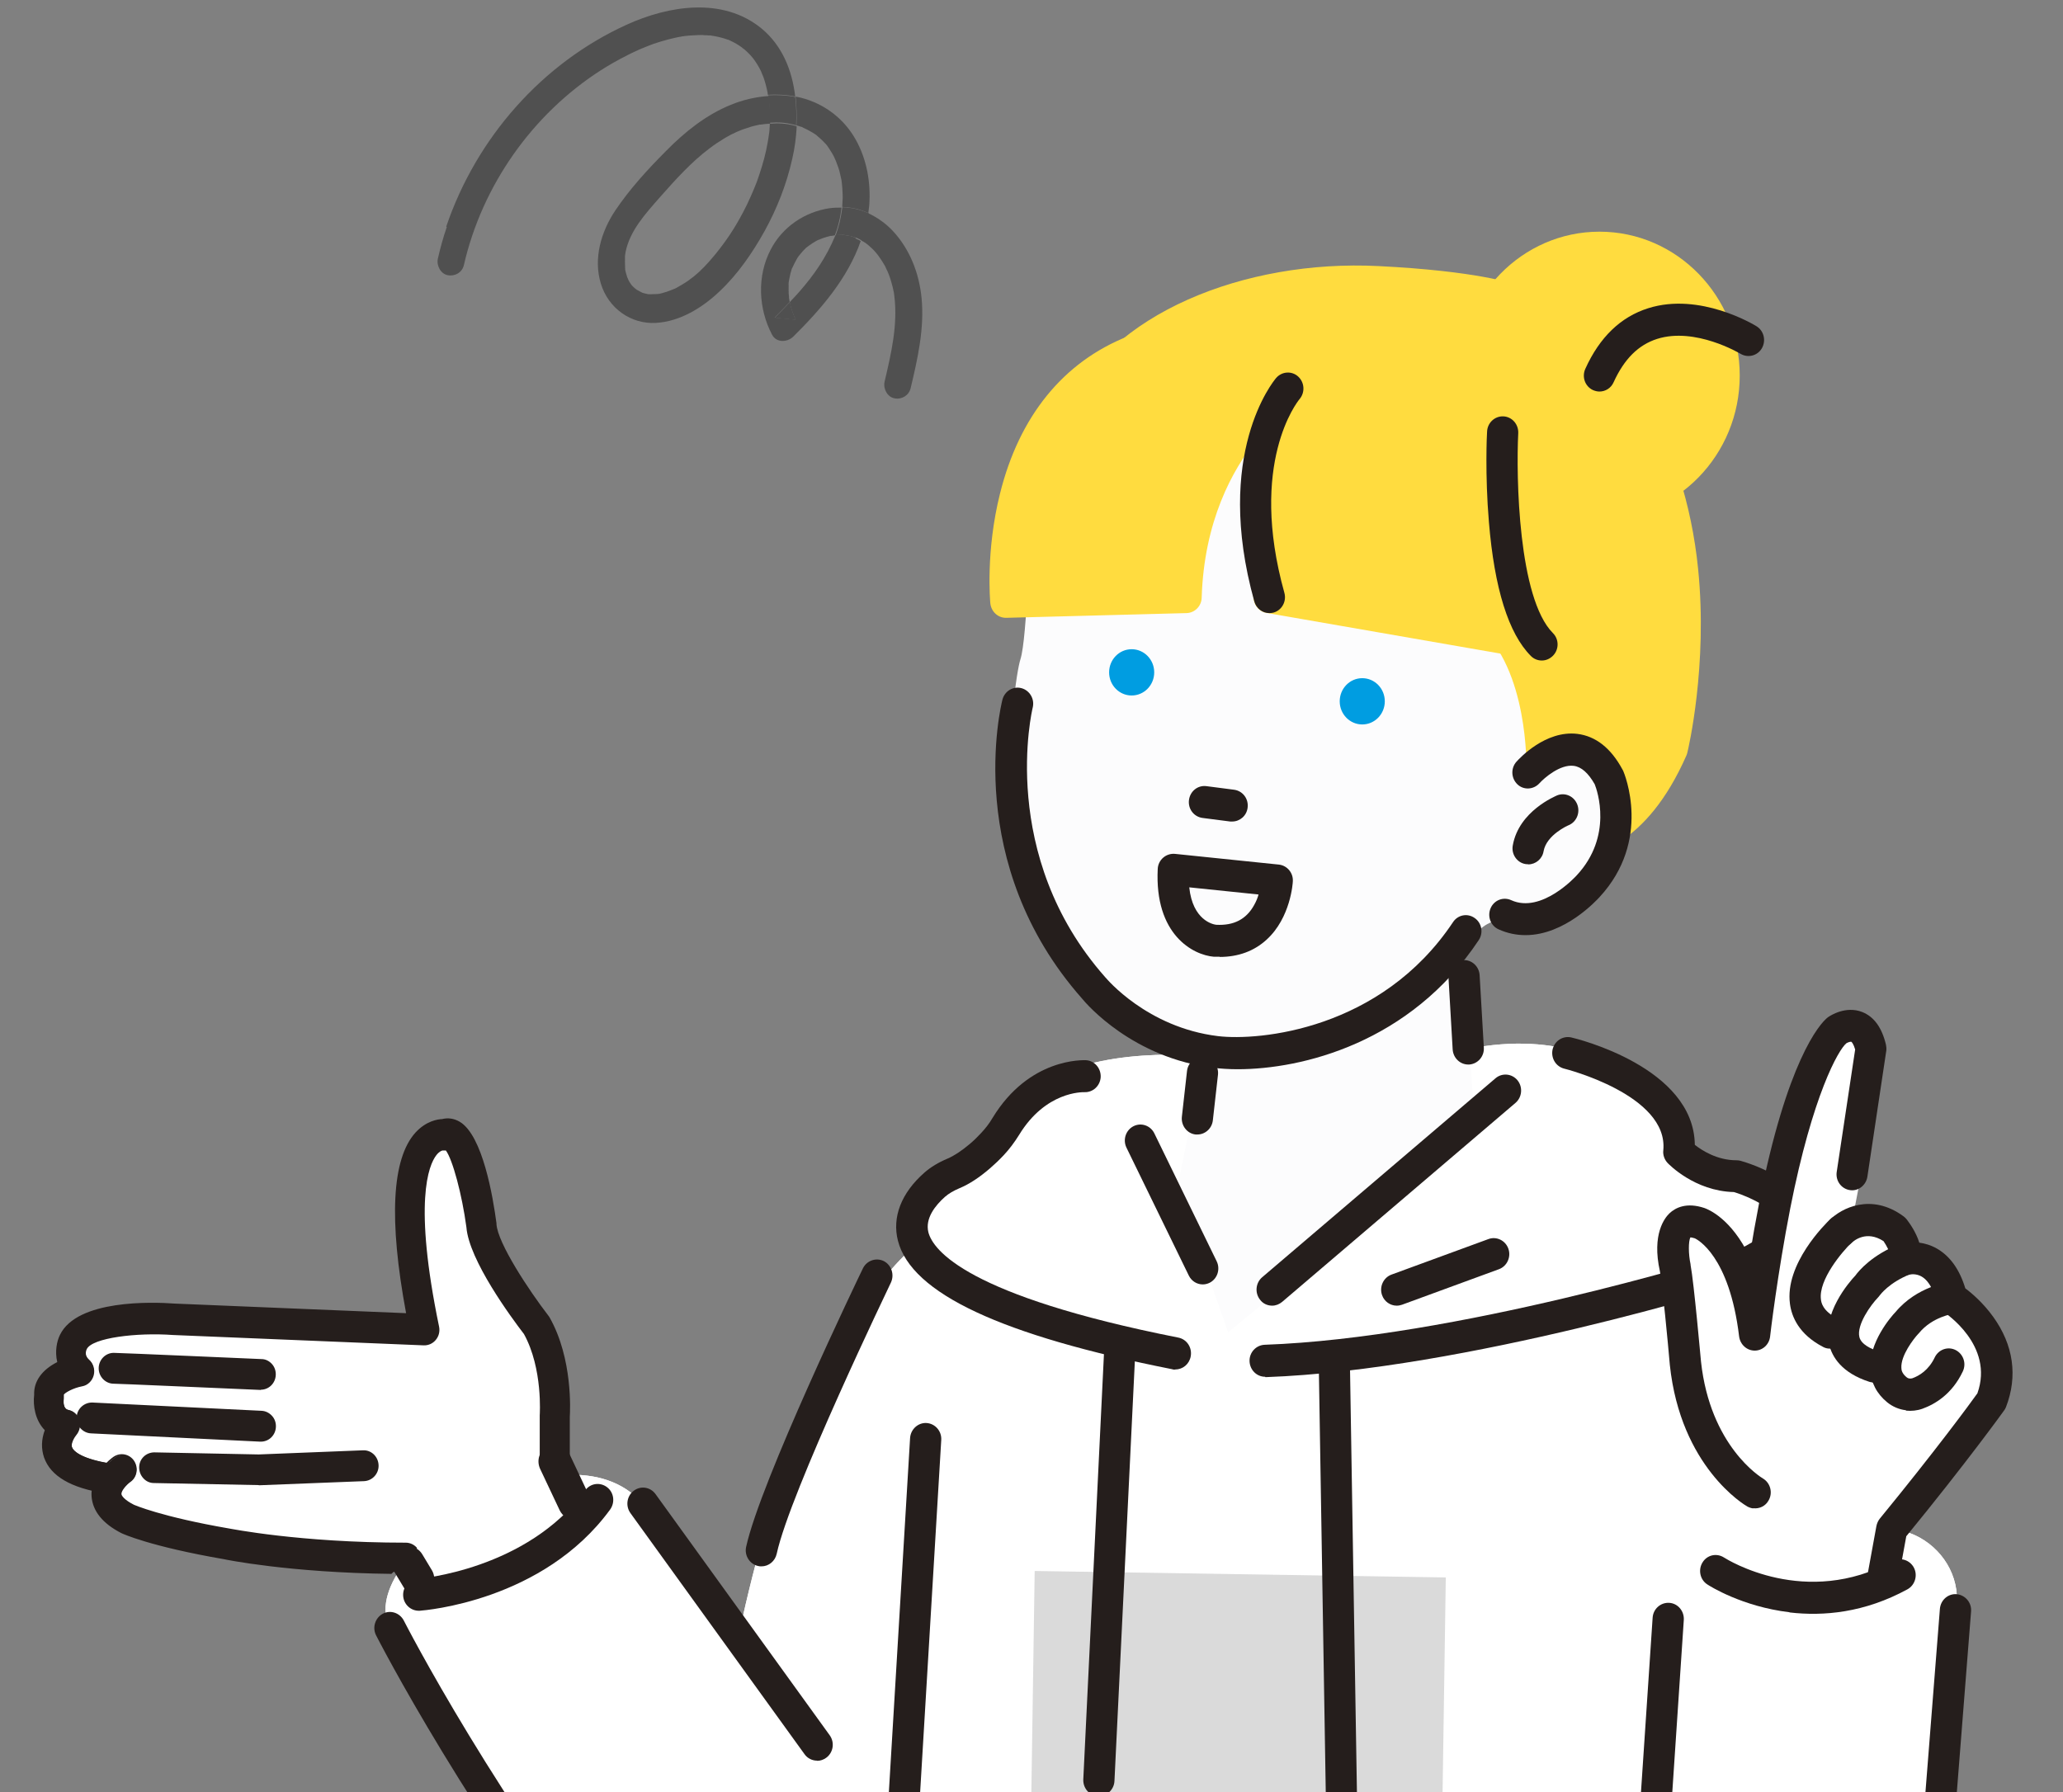 <svg width="122" height="106" viewBox="0 0 122 106" fill="none" xmlns="http://www.w3.org/2000/svg">
<rect x="0" y="0" width="122" height="106" fill="#808080" stroke="none"/>
<g clip-path="url(#clip0_1630_5667)">
<path d="M6.368 87.418C6.314 86.517 4.146 87.329 3.918 86.862C3.192 85.349 3.864 84.247 3.864 84.247C2.672 84.003 2.91 82.534 2.91 82.534C2.791 81.433 4.699 81.066 4.699 81.066C3.864 80.331 4.341 79.352 4.341 79.352C5.176 77.639 10.293 78.006 10.293 78.006L25.101 78.618C22.619 66.592 26.261 67.092 26.261 67.092C27.692 66.48 28.473 72.466 28.473 72.466C28.592 74.301 31.725 78.373 31.725 78.373C33.036 80.698 32.798 83.747 32.798 83.747V86.439L36.744 93.292L27.724 98.966L23.703 92.202C23.703 92.202 6.607 91.99 6.347 87.418H6.368Z" fill="white"/>
<path d="M6.378 88.331C6.378 88.331 6.291 88.331 6.237 88.331C4.177 88.008 2.995 87.307 2.605 86.206C2.432 85.694 2.442 85.149 2.648 84.592C2.074 84.003 1.944 83.135 2.02 82.501C1.987 81.722 2.464 81.032 3.386 80.565C3.234 79.931 3.364 79.319 3.548 78.952C4.567 76.86 9.001 77.005 10.335 77.105L24.015 77.672C22.986 72.143 23.17 68.539 24.568 66.992C25.197 66.303 25.88 66.202 26.151 66.191C26.498 66.102 26.856 66.158 27.181 66.347C28.547 67.148 29.154 70.808 29.36 72.355C29.36 72.377 29.36 72.399 29.36 72.41C29.436 73.534 31.279 76.326 32.428 77.817C32.45 77.85 32.482 77.884 32.504 77.928C33.88 80.365 33.718 83.458 33.696 83.802V86.495C33.696 86.495 33.664 86.562 33.631 86.562C33.631 86.562 33.566 86.528 33.566 86.495V83.802C33.588 83.458 33.75 80.398 32.395 77.995C32.374 77.962 32.352 77.928 32.33 77.906C31.17 76.404 29.317 73.59 29.241 72.433C29.241 72.41 29.241 72.399 29.241 72.377C29.046 70.853 28.439 67.237 27.116 66.458C26.812 66.28 26.487 66.236 26.162 66.314C25.902 66.314 25.251 66.414 24.655 67.07C23.267 68.606 23.094 72.188 24.145 77.728C24.145 77.75 24.145 77.761 24.135 77.784C24.124 77.795 24.102 77.806 24.091 77.806L10.335 77.239C5.131 76.86 3.917 78.507 3.667 79.019C3.505 79.364 3.364 79.975 3.527 80.599C3.527 80.632 3.527 80.654 3.494 80.676C2.854 80.988 2.106 81.555 2.15 82.523C2.074 83.146 2.204 83.992 2.768 84.548C2.789 84.57 2.789 84.592 2.779 84.615C2.573 85.16 2.551 85.683 2.724 86.172C3.093 87.229 4.253 87.908 6.258 88.219C6.464 88.253 6.659 88.197 6.822 88.075C6.985 87.952 7.093 87.763 7.126 87.563C7.191 87.129 6.898 86.728 6.486 86.662C5.185 86.462 4.318 86.072 4.166 85.649C4.036 85.293 4.437 84.793 4.437 84.793C4.621 84.581 4.676 84.281 4.589 84.025C4.502 83.758 4.285 83.558 4.014 83.502C3.581 83.413 3.646 82.801 3.667 82.679C3.667 82.612 3.678 82.534 3.667 82.468C3.667 82.468 3.667 82.445 3.667 82.434C3.733 82.245 4.318 81.956 4.838 81.856C5.131 81.8 5.359 81.578 5.434 81.288C5.51 80.999 5.413 80.688 5.196 80.487C4.871 80.198 4.968 79.853 5.033 79.709C5.25 79.275 6.204 79.041 6.974 78.919C7.96 78.763 9.153 78.729 10.248 78.807L25.078 79.419C25.316 79.419 25.544 79.33 25.696 79.141C25.848 78.952 25.913 78.707 25.858 78.474C24.319 71.042 25.251 68.828 25.717 68.227C25.923 67.96 26.108 67.916 26.173 67.905C26.173 67.905 26.184 67.905 26.194 67.905C26.27 67.927 26.325 67.927 26.39 67.905C26.411 67.905 26.433 67.905 26.455 67.927C26.888 68.461 27.452 70.541 27.723 72.566C27.875 74.524 30.563 78.129 31.105 78.83C32.254 80.91 32.059 83.68 32.048 83.713C32.048 83.736 32.048 83.758 32.048 83.78V86.473C32.048 86.473 32.016 86.539 31.983 86.539C31.951 86.539 31.918 86.506 31.918 86.473V83.78C31.918 83.78 31.918 83.736 31.918 83.713C31.918 83.691 32.114 80.954 30.986 78.907C30.227 77.917 27.734 74.535 27.582 72.588C27.322 70.653 26.769 68.594 26.368 68.049C26.303 68.049 26.238 68.049 26.173 68.049C26.119 68.06 25.978 68.105 25.804 68.327C25.349 68.917 24.438 71.097 25.967 78.474C26.021 78.752 25.956 79.03 25.772 79.252C25.598 79.464 25.338 79.586 25.056 79.575L10.226 78.963C8.08 78.807 5.456 79.13 5.131 79.797C5.055 79.964 5.023 80.209 5.261 80.421C5.521 80.643 5.63 81.01 5.543 81.344C5.456 81.678 5.185 81.945 4.849 82C4.318 82.1 3.841 82.379 3.776 82.49C3.776 82.556 3.776 82.634 3.776 82.712C3.765 82.812 3.7 83.324 4.025 83.391C4.329 83.458 4.589 83.68 4.686 83.992C4.784 84.292 4.719 84.637 4.513 84.882C4.437 84.971 4.166 85.371 4.264 85.616C4.372 85.905 5.012 86.317 6.486 86.55C6.974 86.628 7.299 87.096 7.223 87.585C7.191 87.83 7.061 88.041 6.865 88.186C6.714 88.297 6.529 88.364 6.345 88.364L6.378 88.331Z" fill="#251E1C"/>
<path d="M32.462 77.939C32.462 77.939 32.418 77.873 32.397 77.839C31.248 76.348 29.394 73.545 29.318 72.399C29.318 72.377 29.318 72.366 29.318 72.343C29.112 70.819 28.505 67.17 27.172 66.38C26.857 66.191 26.51 66.147 26.174 66.225C25.741 66.236 25.144 66.447 24.635 67.003C23.236 68.55 23.063 72.154 24.104 77.717L10.347 77.149C9.046 77.06 4.623 76.905 3.615 78.963C3.452 79.308 3.3 79.931 3.474 80.587C2.737 80.954 2.054 81.566 2.097 82.501C2.021 83.146 2.162 84.003 2.737 84.57C2.563 85.015 2.466 85.571 2.682 86.172C3.008 87.118 3.94 87.752 5.512 88.119C5.49 88.241 5.49 88.375 5.501 88.508C5.555 89.354 6.141 90.066 7.214 90.622C7.301 90.667 8.937 91.423 13.285 92.168C13.425 92.202 17.231 92.958 23.193 93.025L24.852 92.18C24.852 91.712 24.483 91.334 24.028 91.334C17.762 91.334 13.632 90.5 13.588 90.5C9.49 89.799 7.951 89.098 7.929 89.087C7.376 88.797 7.16 88.531 7.149 88.386C7.138 88.152 7.496 87.763 7.702 87.629C8.081 87.362 8.179 86.84 7.918 86.45C7.658 86.061 7.149 85.961 6.769 86.228C6.726 86.261 6.574 86.372 6.379 86.55C4.981 86.305 4.363 85.905 4.254 85.594C4.157 85.315 4.439 84.893 4.514 84.793C4.71 84.559 4.775 84.247 4.677 83.958C4.58 83.669 4.352 83.457 4.059 83.402C3.68 83.324 3.745 82.768 3.756 82.656C3.756 82.59 3.766 82.501 3.756 82.434C3.81 82.289 4.352 82 4.872 81.889C5.187 81.822 5.436 81.588 5.512 81.277C5.588 80.965 5.49 80.632 5.252 80.42C4.97 80.164 5.035 79.875 5.1 79.719C5.436 79.03 8.092 78.707 10.249 78.852L25.079 79.463C25.34 79.463 25.578 79.363 25.741 79.163C25.903 78.963 25.968 78.696 25.914 78.44C24.386 71.031 25.296 68.839 25.762 68.238C25.957 67.993 26.12 67.949 26.174 67.938C26.261 67.96 26.326 67.96 26.402 67.938C26.814 68.45 27.388 70.53 27.659 72.544C27.811 74.502 30.424 78.017 31.052 78.841C32.18 80.899 31.985 83.647 31.985 83.68C31.985 83.702 31.985 83.724 31.985 83.747V86.439L33.643 86.472V83.78C33.665 83.391 33.817 80.353 32.462 77.951V77.939Z" fill="#251E1C"/>
<path d="M23.172 93.092C17.101 93.025 13.285 92.236 13.252 92.225C8.862 91.468 7.236 90.712 7.171 90.678C6.065 90.111 5.48 89.376 5.415 88.509C5.328 87.185 6.564 86.272 6.705 86.172C6.9 86.039 7.138 85.983 7.366 86.028C7.593 86.072 7.799 86.206 7.93 86.406C8.06 86.606 8.114 86.851 8.07 87.085C8.027 87.329 7.897 87.53 7.702 87.663C7.485 87.819 7.171 88.175 7.182 88.364C7.182 88.464 7.355 88.72 7.93 89.009C7.94 89.009 9.501 89.71 13.567 90.411C13.61 90.411 17.697 91.246 23.995 91.246C24.483 91.246 24.884 91.657 24.884 92.158C24.884 92.191 24.852 92.225 24.819 92.225C24.787 92.225 24.754 92.191 24.754 92.158C24.754 91.724 24.407 91.368 23.985 91.368C17.675 91.368 13.578 90.534 13.534 90.522C9.436 89.822 7.875 89.121 7.865 89.109C7.279 88.809 7.062 88.52 7.051 88.353C7.03 88.075 7.42 87.685 7.626 87.541C7.799 87.418 7.908 87.24 7.951 87.04C7.984 86.829 7.951 86.629 7.832 86.451C7.713 86.272 7.539 86.161 7.344 86.117C7.138 86.072 6.943 86.117 6.77 86.239C6.629 86.339 5.447 87.207 5.534 88.464C5.588 89.287 6.152 89.988 7.214 90.534C7.279 90.567 8.894 91.323 13.263 92.069C13.306 92.069 17.101 92.859 23.161 92.925C23.193 92.925 23.226 92.959 23.226 92.992C23.226 93.026 23.193 93.059 23.161 93.059L23.172 93.092Z" fill="#251E1C"/>
<path d="M15.428 82.156C15.873 82.156 16.23 81.8 16.252 81.344C16.274 80.876 15.916 80.476 15.461 80.465C14.604 80.431 7.092 80.098 6.734 80.098C6.279 80.098 5.91 80.476 5.91 80.943C5.91 81.41 6.279 81.789 6.734 81.789C7.027 81.789 12.068 82.011 15.396 82.156C15.407 82.156 15.417 82.156 15.428 82.156Z" fill="#251E1C"/>
<path d="M15.43 82.211H15.387C12.525 82.089 7.028 81.844 6.725 81.844C6.237 81.844 5.836 81.432 5.836 80.932C5.836 80.431 6.237 80.019 6.725 80.019C7.104 80.019 15.376 80.387 15.463 80.387C15.701 80.387 15.918 80.498 16.08 80.676C16.243 80.854 16.319 81.088 16.308 81.332C16.286 81.822 15.896 82.2 15.419 82.2L15.43 82.211ZM6.725 80.153C6.302 80.153 5.955 80.509 5.955 80.943C5.955 81.377 6.302 81.733 6.725 81.733C7.028 81.733 12.525 81.978 15.387 82.1H15.419C15.831 82.1 16.167 81.766 16.189 81.343C16.189 81.132 16.124 80.932 15.983 80.776C15.842 80.62 15.658 80.531 15.452 80.52C15.365 80.52 7.104 80.153 6.725 80.153Z" fill="#251E1C"/>
<path d="M15.31 87.775C15.31 87.775 15.332 87.775 15.342 87.775L21.532 87.53C21.988 87.508 22.346 87.118 22.324 86.651C22.302 86.184 21.912 85.806 21.467 85.839L15.299 86.084L9.131 85.961C8.665 85.961 8.296 86.329 8.285 86.796C8.285 87.263 8.643 87.652 9.098 87.663L15.288 87.786H15.299L15.31 87.775Z" fill="#251E1C"/>
<path d="M15.309 87.841H15.299L9.098 87.719C8.859 87.719 8.642 87.618 8.48 87.44C8.317 87.262 8.23 87.04 8.23 86.795C8.23 86.294 8.632 85.905 9.13 85.905L15.299 86.028L21.467 85.783C21.695 85.772 21.911 85.85 22.085 86.005C22.269 86.172 22.378 86.406 22.388 86.662C22.41 87.162 22.02 87.585 21.532 87.607L15.299 87.852L15.309 87.841ZM9.119 86.016C8.686 86.016 8.35 86.35 8.339 86.784C8.339 86.995 8.415 87.196 8.556 87.34C8.697 87.496 8.892 87.574 9.098 87.585L15.32 87.707H15.342L21.532 87.463C21.955 87.44 22.28 87.084 22.269 86.651C22.269 86.439 22.172 86.228 22.009 86.083C21.857 85.95 21.673 85.883 21.478 85.894L15.309 86.139L9.13 86.016H9.119Z" fill="#251E1C"/>
<path d="M15.428 85.205C15.861 85.205 16.23 84.849 16.252 84.392C16.273 83.925 15.926 83.525 15.46 83.502L5.454 83.013C5.01 83.002 4.609 83.347 4.587 83.825C4.565 84.292 4.912 84.693 5.378 84.715L15.384 85.205C15.384 85.205 15.406 85.205 15.428 85.205Z" fill="#251E1C"/>
<path d="M15.427 85.271H15.384L5.378 84.781C5.139 84.77 4.923 84.659 4.76 84.481C4.597 84.303 4.521 84.069 4.532 83.825C4.554 83.324 4.977 82.946 5.465 82.957L15.47 83.446C15.709 83.457 15.926 83.569 16.088 83.747C16.251 83.925 16.327 84.158 16.316 84.403C16.294 84.893 15.904 85.271 15.427 85.271ZM5.421 83.079C5.009 83.079 4.662 83.413 4.652 83.825C4.652 84.036 4.717 84.236 4.847 84.392C4.988 84.548 5.172 84.637 5.378 84.648L15.416 85.137C15.828 85.137 16.164 84.804 16.186 84.392C16.186 84.181 16.121 83.98 15.991 83.825C15.85 83.669 15.666 83.58 15.46 83.569L5.454 83.079H5.432H5.421Z" fill="#251E1C"/>
<path d="M72.083 62.542C72.083 62.542 71.422 62.453 70.392 62.408C67.303 62.275 60.95 62.542 59.519 66.747C59.519 66.747 56.516 69.273 55.15 69.829C55.15 69.829 53.242 72.076 54.055 73.756C54.055 73.756 47.367 78.662 43.54 97.442C43.54 97.442 40.602 91.835 38.011 88.931C33.295 83.624 20.872 92.068 23.051 96.285C27.279 104.451 30.162 110.247 37.653 118.613C39.106 120.237 40.591 121.695 44.071 122.963C44.786 123.219 50.608 117.69 52.267 116.099C53.058 115.331 51.844 132.353 51.855 132.642H104.714L105.223 128.414C105.223 128.414 114.807 137.059 115.728 94.683C115.771 92.88 114.59 91.29 112.942 90.678L111.945 90.311C111.945 90.311 110.947 71.309 100.724 69.44C100.724 69.44 97.624 59.905 86.816 62.041L72.073 62.564L72.083 62.542Z" fill="white"/>
<path d="M72.083 62.542C72.083 62.542 71.422 62.453 70.392 62.408C67.303 62.275 60.95 62.542 59.519 66.747C59.519 66.747 56.516 69.273 55.15 69.829C55.15 69.829 53.242 72.076 54.055 73.756C54.055 73.756 47.367 78.662 43.54 97.442C43.54 97.442 40.602 91.835 38.011 88.931C33.295 83.624 20.872 92.068 23.051 96.285C27.279 104.451 30.162 110.247 37.653 118.613C39.106 120.237 40.591 121.695 44.071 122.963C44.786 123.219 50.608 117.69 52.267 116.099C53.058 115.331 51.844 132.353 51.855 132.642H104.714L105.223 128.414C105.223 128.414 114.807 137.059 115.728 94.683C115.771 92.88 114.59 91.29 112.942 90.678L111.945 90.311C111.945 90.311 110.947 71.309 100.724 69.44C100.724 69.44 97.624 59.905 86.816 62.041L72.073 62.564L72.083 62.542Z" fill="white"/>
<path d="M88.043 35.875L91.935 49.748C91.935 49.748 96.032 50.794 98.905 44.285C98.905 44.285 103.621 24.516 89.691 19.265C89.691 19.265 69.614 11.488 63.879 24.727L76.172 22.981L83.75 32.938L88.054 35.886L88.043 35.875Z" fill="#FFDC3F"/>
<path d="M92.596 50.76C92.087 50.76 91.761 50.682 91.707 50.671C91.393 50.593 91.133 50.337 91.046 50.015L87.252 36.475L83.23 33.727C83.143 33.672 83.078 33.605 83.013 33.527L75.76 24.004L63.998 25.684C63.662 25.729 63.337 25.595 63.131 25.317C62.925 25.039 62.893 24.683 63.023 24.36C65.538 18.553 73.603 15.338 81.517 15.738C87.328 16.027 89.507 16.773 89.713 16.862C95.751 19.142 99.653 25.951 100.423 33.661C100.998 39.357 99.838 44.319 99.784 44.519C99.773 44.575 99.751 44.63 99.729 44.686C97.366 50.059 94.135 50.771 92.585 50.771L92.596 50.76ZM84.368 32.226L88.542 35.085C88.726 35.207 88.856 35.396 88.921 35.608L92.639 48.869C93.659 48.858 96.076 48.324 98.016 43.974C98.157 43.318 99.1 38.789 98.591 33.794C97.876 26.785 94.764 22.191 89.355 20.155C89.3 20.133 84.368 18.241 78.828 17.974C72.432 17.663 67.966 19.532 65.516 23.537L76.021 22.035C76.346 21.99 76.671 22.124 76.877 22.391L84.368 32.226Z" fill="#FFDC3F"/>
<path d="M101.881 23.262C102.445 19.124 99.635 15.3 95.603 14.721C91.571 14.142 87.844 17.026 87.28 21.164C86.715 25.302 89.526 29.126 93.558 29.705C97.59 30.285 101.316 27.4 101.881 23.262Z" fill="#FFDC3F"/>
<path d="M94.59 30.724C90.015 30.724 86.297 26.908 86.297 22.213C86.297 17.519 90.015 13.703 94.59 13.703C99.165 13.703 102.883 17.519 102.883 22.213C102.883 26.908 99.165 30.724 94.59 30.724ZM94.59 15.583C91.034 15.583 88.14 18.553 88.14 22.202C88.14 25.851 91.034 28.822 94.59 28.822C98.146 28.822 101.04 25.851 101.04 22.202C101.04 18.553 98.146 15.583 94.59 15.583Z" fill="#FFDC3F"/>
<path d="M94.587 23.159C94.457 23.159 94.327 23.126 94.197 23.07C93.731 22.848 93.536 22.291 93.752 21.813C94.598 19.944 95.845 18.742 97.471 18.231C100.528 17.263 103.737 19.21 103.878 19.299C104.311 19.566 104.452 20.144 104.192 20.6C103.932 21.045 103.368 21.19 102.924 20.923C102.88 20.901 100.257 19.332 98.002 20.044C96.885 20.4 96.051 21.234 95.422 22.614C95.27 22.959 94.934 23.159 94.587 23.159Z" fill="#251E1C"/>
<path d="M60.889 31.425C60.889 31.425 60.748 37.733 60.347 38.99C59.935 40.247 57.616 55.255 67.448 60.44C67.448 60.44 69.605 61.986 71.242 62.264L69.627 70.252L72.63 78.807L87.243 66.759L86.517 56.802L87.048 55.645C87.438 54.777 88.338 54.287 89.27 54.421C90.582 54.61 92.523 54.421 94.084 52.318C94.084 52.318 97.499 43.763 91.493 44.886L90.268 45.443C90.268 45.443 90.409 39.558 87.395 37.032L78.516 32.827L74.419 23.293L63.903 32.126L60.9 31.425H60.889Z" fill="#FCFCFD"/>
<path d="M73.19 63.243C72.68 63.243 72.214 63.21 71.813 63.166C66.989 62.587 64.246 59.383 63.986 59.06C56.918 51.061 59.184 41.772 59.281 41.383C59.411 40.882 59.91 40.57 60.408 40.704C60.896 40.837 61.2 41.349 61.07 41.861C61.048 41.95 58.977 50.594 65.363 57.803C65.363 57.814 65.384 57.825 65.395 57.837C65.417 57.859 67.823 60.774 72.03 61.285C74.447 61.575 81.667 60.929 85.927 54.544C86.209 54.11 86.784 53.998 87.207 54.299C87.629 54.588 87.738 55.178 87.445 55.612C83.391 61.697 76.984 63.243 73.19 63.243Z" fill="#251E1C"/>
<path d="M72.129 56.59C72.021 56.59 71.912 56.59 71.793 56.59C70.546 56.49 68.27 55.277 68.465 51.395C68.476 51.139 68.595 50.894 68.79 50.727C68.985 50.56 69.235 50.483 69.484 50.505L75.631 51.139C76.118 51.194 76.487 51.628 76.454 52.129C76.454 52.218 76.324 54.287 74.904 55.578C74.167 56.256 73.224 56.601 72.129 56.601V56.59ZM71.923 54.699C72.964 54.755 73.701 54.376 74.167 53.531C74.286 53.319 74.373 53.108 74.427 52.908L70.329 52.485C70.535 54.432 71.728 54.677 71.923 54.699Z" fill="#251E1C"/>
<path d="M72.871 48.591C72.871 48.591 72.795 48.591 72.751 48.591L71.115 48.38C70.605 48.313 70.247 47.846 70.312 47.323C70.377 46.8 70.833 46.433 71.342 46.499L72.979 46.711C73.489 46.778 73.846 47.245 73.781 47.768C73.727 48.246 73.326 48.591 72.871 48.591Z" fill="#251E1C"/>
<path d="M68.257 39.769C68.257 40.525 67.66 41.137 66.923 41.137C66.186 41.137 65.59 40.525 65.59 39.769C65.59 39.012 66.186 38.4 66.923 38.4C67.66 38.4 68.257 39.012 68.257 39.769Z" fill="#009DE1"/>
<path d="M81.893 41.482C81.893 42.238 81.297 42.85 80.56 42.85C79.823 42.85 79.227 42.238 79.227 41.482C79.227 40.725 79.823 40.113 80.56 40.113C81.297 40.113 81.893 40.725 81.893 41.482Z" fill="#009DE1"/>
<path d="M76.147 22.981C76.147 22.981 70.413 26.63 70.142 35.319L59.485 35.597C59.485 35.597 58.39 24.104 67.139 20.733C67.139 20.733 74.24 14.848 85.72 21.857C85.72 21.857 91.454 30.268 91.183 38.122L75.063 35.319C75.063 35.319 73.969 28.588 76.158 22.981H76.147Z" fill="#FFDC3F"/>
<path d="M91.174 39.068C91.174 39.068 91.076 39.068 91.022 39.057L74.902 36.253C74.511 36.187 74.208 35.875 74.143 35.475C74.11 35.241 73.395 30.746 74.338 25.974C72.864 27.798 71.205 30.846 71.064 35.352C71.053 35.853 70.652 36.253 70.164 36.264L59.508 36.543C59.508 36.543 59.497 36.543 59.486 36.543C59.009 36.543 58.619 36.175 58.565 35.686C58.554 35.564 58.283 32.604 59.139 29.189C60.278 24.616 62.879 21.412 66.684 19.899C67.747 19.087 74.988 14.203 86.187 21.045C86.295 21.112 86.393 21.201 86.469 21.312C86.707 21.668 92.377 30.079 92.095 38.145C92.095 38.412 91.965 38.667 91.759 38.846C91.596 38.979 91.39 39.057 91.174 39.057V39.068ZM75.888 34.496L90.263 36.999C90.024 30.468 85.807 23.693 85.07 22.569C74.436 16.172 67.985 21.256 67.714 21.479C67.638 21.546 67.552 21.59 67.465 21.624C64.159 22.903 61.958 25.584 60.95 29.612C60.429 31.659 60.364 33.561 60.375 34.629L69.275 34.395C69.904 25.94 75.433 22.336 75.671 22.18C76.007 21.969 76.441 22.002 76.745 22.258C77.048 22.525 77.156 22.959 77.005 23.337C75.325 27.642 75.682 32.715 75.877 34.507L75.888 34.496Z" fill="#FFDC3F"/>
<path d="M90.21 55.311C89.689 55.311 89.158 55.211 88.616 54.966C88.15 54.755 87.944 54.198 88.15 53.72C88.356 53.242 88.898 53.03 89.364 53.242C91.164 54.065 93.202 51.818 93.224 51.795C93.224 51.795 93.234 51.784 93.245 51.773C95.392 49.459 94.459 46.767 94.308 46.389C93.928 45.721 93.516 45.354 93.061 45.298C92.259 45.198 91.326 46.01 91.034 46.333C90.687 46.711 90.101 46.745 89.733 46.389C89.364 46.032 89.332 45.443 89.679 45.053C89.852 44.864 91.391 43.184 93.278 43.407C94.362 43.541 95.262 44.241 95.945 45.51C95.955 45.532 95.977 45.565 95.988 45.587C96.064 45.754 97.701 49.704 94.59 53.064C94.405 53.264 92.53 55.311 90.221 55.311H90.21Z" fill="#251E1C"/>
<path d="M90.362 51.116C90.308 51.116 90.254 51.116 90.199 51.105C89.701 51.016 89.365 50.516 89.462 50.004C89.82 47.968 91.999 47.089 92.086 47.044C92.563 46.855 93.094 47.1 93.278 47.59C93.462 48.079 93.224 48.624 92.758 48.813C92.725 48.824 91.457 49.381 91.283 50.349C91.207 50.805 90.817 51.127 90.373 51.127L90.362 51.116Z" fill="#251E1C"/>
<path d="M91.172 39.068C90.945 39.068 90.706 38.979 90.533 38.801C89.21 37.477 88.375 34.807 88.05 30.88C87.812 28.065 87.931 25.629 87.942 25.529C87.963 25.006 88.397 24.605 88.906 24.627C89.416 24.65 89.806 25.095 89.785 25.617C89.654 28.21 89.785 35.385 91.834 37.444C92.202 37.811 92.202 38.411 91.844 38.779C91.66 38.968 91.422 39.068 91.183 39.068H91.172Z" fill="#251E1C"/>
<path d="M75.065 36.264C74.664 36.264 74.296 35.997 74.176 35.575C71.748 26.841 75.315 22.536 75.466 22.358C75.802 21.968 76.388 21.924 76.767 22.269C77.147 22.614 77.19 23.203 76.854 23.604C76.724 23.759 73.819 27.398 75.954 35.063C76.095 35.563 75.813 36.086 75.325 36.231C75.239 36.253 75.152 36.264 75.076 36.264H75.065Z" fill="#251E1C"/>
<path d="M70.814 67.103C70.814 67.103 70.738 67.103 70.705 67.103C70.196 67.048 69.838 66.569 69.892 66.058L70.196 63.354C70.25 62.831 70.716 62.464 71.215 62.52C71.724 62.575 72.082 63.054 72.028 63.566L71.724 66.269C71.67 66.747 71.269 67.103 70.814 67.103Z" fill="#251E1C"/>
<path d="M86.829 62.965C86.341 62.965 85.94 62.575 85.907 62.075L85.658 57.791C85.626 57.268 86.016 56.823 86.525 56.79C87.035 56.757 87.469 57.157 87.501 57.68L87.75 61.963C87.783 62.486 87.393 62.931 86.883 62.965C86.862 62.965 86.851 62.965 86.829 62.965Z" fill="#251E1C"/>
<path d="M75.226 77.227C74.966 77.227 74.695 77.116 74.521 76.882C74.196 76.482 74.25 75.881 74.641 75.547L88.441 63.777C88.831 63.443 89.416 63.499 89.742 63.899C90.067 64.3 90.013 64.9 89.622 65.234L75.822 77.005C75.649 77.149 75.443 77.227 75.237 77.227H75.226Z" fill="#251E1C"/>
<path d="M71.127 75.971C70.791 75.971 70.466 75.781 70.303 75.448L66.617 67.883C66.389 67.415 66.574 66.848 67.029 66.614C67.484 66.381 68.037 66.57 68.265 67.037L71.951 74.602C72.178 75.07 71.994 75.637 71.539 75.871C71.409 75.937 71.268 75.971 71.127 75.971Z" fill="#251E1C"/>
<path d="M74.817 81.433C74.318 81.433 73.917 81.032 73.895 80.52C73.874 79.998 74.275 79.564 74.784 79.541C86.08 79.141 101.344 74.446 102.352 74.135C105.052 72.889 105.03 72.121 105.03 72.099C104.997 71.609 103.686 70.853 102.536 70.508C100.206 70.452 98.677 68.85 98.612 68.783C98.428 68.583 98.33 68.305 98.363 68.038C98.677 64.767 92.563 63.221 92.509 63.21C92.01 63.087 91.707 62.587 91.815 62.075C91.934 61.563 92.422 61.252 92.921 61.363C93.224 61.43 100.173 63.121 100.227 67.715C100.65 68.049 101.55 68.628 102.688 68.628C102.775 68.628 102.851 68.639 102.938 68.661C103.566 68.839 106.732 69.851 106.884 71.976C107.025 73.879 104.77 75.136 103.068 75.903C103.035 75.915 103.003 75.937 102.959 75.948C102.797 76.004 86.72 81.032 74.86 81.455C74.849 81.455 74.838 81.455 74.828 81.455L74.817 81.433Z" fill="#251E1C"/>
<path d="M82.598 77.228C82.219 77.228 81.861 76.983 81.731 76.605C81.558 76.115 81.807 75.57 82.284 75.392L88.019 73.29C88.496 73.112 89.027 73.367 89.2 73.857C89.374 74.346 89.124 74.892 88.647 75.07L82.913 77.172C82.815 77.206 82.707 77.228 82.598 77.228Z" fill="#251E1C"/>
<path d="M69.493 81.01C69.439 81.01 69.374 81.01 69.32 80.987C59.216 78.985 53.904 76.504 53.102 73.389C52.745 71.998 53.297 70.563 54.663 69.362C55.043 69.028 55.487 68.761 56.04 68.527C56.43 68.36 56.864 68.071 57.341 67.671C57.569 67.481 57.796 67.259 58.013 67.025C58.273 66.747 58.501 66.458 58.696 66.124C60.875 62.542 64.084 62.709 64.225 62.709C64.734 62.742 65.114 63.187 65.092 63.71C65.059 64.233 64.626 64.622 64.127 64.6C64.019 64.6 61.84 64.544 60.268 67.125C59.997 67.559 59.693 67.971 59.357 68.327C59.086 68.616 58.815 68.872 58.544 69.106C57.926 69.64 57.319 70.04 56.756 70.274C56.387 70.43 56.105 70.597 55.888 70.786C55.325 71.286 54.696 72.054 54.902 72.888C55.173 73.934 57.157 76.638 69.689 79.118C70.187 79.219 70.512 79.708 70.415 80.231C70.328 80.687 69.949 80.999 69.515 80.999L69.493 81.01Z" fill="#251E1C"/>
<path d="M51.869 133.999C51.869 133.999 51.825 133.999 51.815 133.999C51.305 133.966 50.915 133.521 50.947 132.998L53.82 85.059C53.852 84.537 54.297 84.136 54.796 84.169C55.305 84.203 55.695 84.648 55.663 85.171L52.79 133.109C52.758 133.61 52.356 133.999 51.869 133.999Z" fill="#251E1C"/>
<path d="M104.204 129.605C101.96 129.338 100.139 128.448 98.773 126.957C95.792 123.697 96.182 118.769 96.204 118.558L97.732 95.684C97.765 95.161 98.209 94.772 98.719 94.805C99.228 94.839 99.608 95.295 99.575 95.818L98.047 118.702C98.047 118.758 97.722 123.03 100.128 125.667C101.472 127.135 103.456 127.847 106.036 127.792C106.058 127.792 106.069 127.792 106.091 127.792C106.307 127.792 111.684 127.792 112.844 118.969L114.72 95.161C114.763 94.638 115.208 94.249 115.717 94.293C116.227 94.349 116.606 94.794 116.563 95.317L114.687 119.147C114.687 119.147 114.687 119.181 114.687 119.192C114.297 122.196 113.148 126.234 109.95 128.392C108.085 129.638 106.351 129.683 106.091 129.683C105.44 129.694 104.822 129.672 104.237 129.605H104.204Z" fill="#251E1C"/>
<path d="M24.763 95.273C24.286 95.273 23.874 94.894 23.842 94.394C23.809 93.871 24.189 93.426 24.698 93.381C24.774 93.381 31.17 92.858 34.607 88.152C34.91 87.73 35.485 87.652 35.897 87.963C36.309 88.275 36.385 88.864 36.081 89.287C32.124 94.705 25.121 95.25 24.817 95.273C24.796 95.273 24.774 95.273 24.752 95.273H24.763Z" fill="#251E1C"/>
<path d="M44.389 123.553C40.432 123.553 37.104 119.404 36.952 119.214C27.716 107.5 22.296 96.83 22.242 96.73C22.003 96.263 22.187 95.696 22.632 95.451C23.087 95.206 23.64 95.395 23.879 95.851C23.933 95.951 29.266 106.454 38.383 118.013C38.416 118.046 41.527 121.918 44.714 121.64C46.286 121.495 47.685 120.327 48.877 118.146C49.127 117.69 49.69 117.523 50.135 117.79C50.579 118.046 50.731 118.625 50.482 119.081C48.975 121.84 47.078 123.331 44.866 123.531C44.703 123.542 44.541 123.553 44.378 123.553H44.389Z" fill="#251E1C"/>
<path d="M48.319 104.139C48.037 104.139 47.755 104.006 47.581 103.761L37.283 89.499C36.979 89.076 37.066 88.486 37.478 88.175C37.89 87.863 38.464 87.952 38.768 88.375L49.066 102.637C49.37 103.06 49.283 103.65 48.871 103.961C48.709 104.084 48.514 104.15 48.319 104.15V104.139Z" fill="#251E1C"/>
<path d="M45.034 92.647C44.968 92.647 44.904 92.647 44.828 92.625C44.329 92.513 44.014 92.002 44.123 91.501C44.958 87.652 50.779 75.536 51.029 75.025C51.256 74.557 51.809 74.368 52.264 74.591C52.72 74.824 52.904 75.392 52.687 75.859C52.633 75.981 46.714 88.275 45.933 91.901C45.836 92.346 45.456 92.647 45.034 92.647Z" fill="#251E1C"/>
<path d="M103.499 90.834L103.661 88.175C103.661 88.175 98.935 85.471 99.574 79.363C99.574 79.363 98.924 76.604 98.989 74.78C98.989 74.78 98.783 70.519 101.244 73.078C101.244 73.078 103.802 75.047 103.77 77.472C103.77 77.472 105.884 59.683 109.743 60.851C109.743 60.851 111.868 61.174 109.526 72.177C109.526 72.177 112.995 70.663 112.54 74.146C112.54 74.146 115.684 73.968 115.662 76.916C115.662 76.916 120.432 79.742 117.581 83.068L111.944 90.299L111.402 93.904C111.402 93.904 101.016 95.773 103.499 90.845V90.834Z" fill="white"/>
<path d="M111.225 94.338C111.225 94.338 111.182 94.338 111.16 94.338C110.661 94.238 110.325 93.749 110.423 93.237L110.965 90.266C110.997 90.111 111.062 89.955 111.16 89.832C114.423 85.85 116.537 82.979 116.938 82.412C117.946 79.575 115.041 77.662 114.922 77.584C114.727 77.45 114.575 77.25 114.521 77.016C114.38 76.427 114.087 75.681 113.523 75.448C113.198 75.314 112.905 75.392 112.905 75.392C112.58 75.492 112.233 75.392 111.984 75.147C111.756 74.902 111.669 74.546 111.767 74.224C111.767 74.068 111.583 73.701 111.388 73.412C110.379 72.755 109.642 73.378 109.501 73.512C109.144 73.879 108.558 73.868 108.2 73.501C107.843 73.133 107.854 72.522 108.211 72.154C108.883 71.465 110.661 70.541 112.569 71.943C112.634 71.988 112.699 72.054 112.754 72.121C112.916 72.332 113.306 72.867 113.502 73.501C113.827 73.545 114.185 73.645 114.553 73.857C115.323 74.302 115.886 75.091 116.223 76.204C116.613 76.493 117.285 77.072 117.87 77.884C119.074 79.553 119.334 81.4 118.629 83.224C118.597 83.302 118.564 83.369 118.51 83.435C118.488 83.469 116.32 86.484 112.732 90.867L112.233 93.593C112.146 94.082 111.702 94.416 111.225 94.36V94.338Z" fill="#251E1C"/>
<path d="M103.682 89.22C103.563 89.209 103.444 89.165 103.335 89.109C103.173 89.02 99.389 86.773 98.749 80.732C98.641 79.463 98.316 76.059 98.164 75.202C97.665 72.977 98.468 72.02 98.717 71.776C99.075 71.431 99.736 71.097 100.798 71.453C101.015 71.531 102.381 72.065 103.465 74.335C103.628 73.322 103.823 72.221 104.04 71.097C105.666 62.809 107.585 60.562 108.094 60.172C108.094 60.172 108.116 60.161 108.127 60.15C108.224 60.083 109.146 59.471 110.132 59.861C110.826 60.139 111.292 60.784 111.531 61.796C111.552 61.908 111.563 62.019 111.552 62.13L110.436 69.573C110.371 70.085 109.915 70.463 109.417 70.396C108.907 70.329 108.549 69.862 108.615 69.339L109.709 62.075C109.612 61.741 109.503 61.63 109.482 61.618C109.438 61.607 109.298 61.641 109.189 61.707C108.723 62.086 107.194 64.756 105.872 71.464C105.113 75.347 104.679 79.018 104.679 79.052C104.625 79.53 104.235 79.886 103.769 79.886C103.303 79.886 102.912 79.53 102.847 79.052C102.273 74.257 100.354 73.3 100.224 73.244C100.083 73.2 100.007 73.189 99.964 73.189C99.844 73.422 99.844 74.179 99.975 74.78C99.975 74.78 99.975 74.802 99.975 74.813C100.18 75.903 100.571 80.342 100.592 80.531C101.134 85.538 104.126 87.373 104.257 87.451C104.69 87.707 104.853 88.286 104.593 88.742C104.408 89.087 104.04 89.254 103.682 89.209V89.22Z" fill="#251E1C"/>
<path d="M108.12 79.764C108.011 79.753 107.903 79.719 107.805 79.664C106.374 78.918 105.952 77.873 105.854 77.127C105.529 74.758 107.957 72.377 108.239 72.11C108.608 71.754 109.193 71.776 109.54 72.165C109.887 72.544 109.865 73.144 109.497 73.501C108.976 74.001 107.524 75.692 107.686 76.871C107.708 77.038 107.773 77.528 108.651 77.984C109.106 78.218 109.28 78.796 109.052 79.252C108.868 79.619 108.499 79.809 108.12 79.764Z" fill="#251E1C"/>
<path d="M110.728 81.767C110.674 81.767 110.62 81.745 110.555 81.734C108.896 81.2 108.344 80.243 108.17 79.531C107.726 77.706 109.352 75.837 109.72 75.448C109.937 75.147 110.718 74.224 112.322 73.59C112.799 73.401 113.33 73.645 113.515 74.135C113.699 74.624 113.46 75.17 112.983 75.359C111.715 75.859 111.195 76.582 111.173 76.605C111.14 76.649 111.108 76.694 111.075 76.727C110.631 77.183 109.785 78.362 109.959 79.086C110.067 79.52 110.642 79.787 111.108 79.931C111.596 80.087 111.867 80.621 111.715 81.122C111.585 81.567 111.162 81.834 110.728 81.778V81.767Z" fill="#251E1C"/>
<path d="M112.713 83.413C112.312 83.369 111.921 83.202 111.607 82.946C110.989 82.445 110.642 81.778 110.599 81.021C110.501 79.397 111.845 77.862 112.095 77.606C113.374 76.071 115.239 75.837 115.315 75.826C115.824 75.77 116.279 76.137 116.334 76.66C116.388 77.172 116.03 77.65 115.531 77.706C115.499 77.706 114.274 77.884 113.482 78.852C113.472 78.874 113.45 78.885 113.439 78.896C113.168 79.186 112.398 80.176 112.442 80.91C112.442 81.055 112.496 81.255 112.756 81.466C112.843 81.544 112.973 81.555 113.092 81.522C113.493 81.377 114.057 81.044 114.415 80.287C114.642 79.82 115.184 79.62 115.651 79.853C116.106 80.087 116.301 80.643 116.073 81.121C115.434 82.468 114.426 83.057 113.688 83.324C113.374 83.436 113.038 83.469 112.713 83.436V83.413Z" fill="#251E1C"/>
<path d="M105.822 95.361C103.025 95.028 101.096 93.804 100.965 93.715C100.532 93.437 100.413 92.847 100.684 92.413C100.955 91.968 101.518 91.846 101.952 92.124C102.147 92.246 106.776 95.15 111.936 92.335C112.381 92.091 112.944 92.269 113.183 92.725C113.421 93.181 113.248 93.759 112.803 94.004C110.256 95.395 107.828 95.606 105.833 95.373L105.822 95.361Z" fill="#251E1C"/>
<path d="M85.5 93.304L61.188 92.921L60.835 116.47L85.148 116.853L85.5 93.304Z" fill="#DADADA"/>
<path d="M64.985 106.242C64.985 106.242 64.952 106.242 64.942 106.242C64.432 106.22 64.042 105.775 64.063 105.252L65.288 80.02C65.31 79.497 65.744 79.085 66.253 79.119C66.763 79.141 67.153 79.586 67.131 80.109L65.906 105.341C65.885 105.841 65.473 106.242 64.985 106.242Z" fill="#251E1C"/>
<path d="M79.326 107.087C78.827 107.087 78.415 106.676 78.404 106.153L77.992 80.921C77.992 80.398 78.393 79.964 78.903 79.964C79.412 79.964 79.835 80.376 79.835 80.898L80.247 106.13C80.247 106.653 79.846 107.087 79.336 107.087H79.326Z" fill="#251E1C"/>
<path d="M24.712 94.382C24.387 94.382 24.073 94.215 23.889 93.915L23.325 92.98C23.043 92.513 23.184 91.901 23.639 91.612C24.095 91.323 24.691 91.467 24.973 91.935L25.536 92.869C25.818 93.336 25.677 93.948 25.222 94.237C25.059 94.338 24.886 94.382 24.712 94.382Z" fill="#251E1C"/>
<path d="M33.977 89.899C33.619 89.899 33.272 89.687 33.098 89.331L31.938 86.873C31.711 86.372 31.906 85.782 32.394 85.549C32.882 85.315 33.456 85.515 33.684 86.016L34.844 88.475C35.071 88.975 34.876 89.565 34.388 89.799C34.248 89.865 34.106 89.899 33.966 89.899H33.977Z" fill="#251E1C"/>
<path d="M48.448 14.165C48.511 14.13 48.31 14.213 48.448 14.165Z" fill="#505050"/>
<path d="M47.23 15.189C47.279 15.101 47.169 15.267 47.23 15.189Z" fill="#505050"/>
<path d="M49.176 13.928C49.326 13.889 49.078 13.931 49.176 13.928Z" fill="#505050"/>
<path d="M44.518 3.424C44.518 3.424 44.54 3.455 44.551 3.466C44.551 3.466 44.551 3.466 44.518 3.424Z" fill="#505050"/>
<path d="M37.41 3.108C37.41 3.108 37.431 3.107 37.441 3.096C37.462 3.095 37.452 3.096 37.41 3.108Z" fill="#505050"/>
<path d="M43.096 2.378C42.999 2.327 43.205 2.418 43.096 2.378Z" fill="#505050"/>
<path d="M43.902 2.841C43.902 2.841 43.923 2.852 43.934 2.862C43.901 2.831 43.891 2.831 43.902 2.841Z" fill="#505050"/>
<path d="M41.962 2.104C41.91 2.095 42.035 2.102 41.962 2.104Z" fill="#505050"/>
<path d="M50.633 14.067C50.633 14.067 50.513 14.015 50.513 14.027C50.37 13.976 50.218 13.937 50.065 13.92C50.065 13.92 49.946 13.902 49.924 13.902C49.87 13.904 49.804 13.895 49.75 13.897C49.631 13.901 49.523 13.905 49.404 13.909C49.404 13.921 49.405 13.932 49.394 13.943C48.85 15.244 48.145 16.261 47.235 17.296C47.057 17.492 46.879 17.688 46.701 17.872C46.726 17.972 46.74 18.072 46.775 18.171C46.812 18.303 46.859 18.436 46.907 18.568C46.907 18.568 46.954 18.689 46.966 18.722C47.001 18.787 47.024 18.853 47.059 18.908C46.646 18.867 46.222 18.826 45.809 18.785C46.113 18.484 46.407 18.173 46.701 17.861C46.7 17.839 46.699 17.817 46.688 17.795C46.688 17.795 46.688 17.795 46.686 17.75C46.687 17.762 46.687 17.784 46.688 17.795C46.687 17.773 46.661 17.64 46.661 17.629C46.658 17.54 46.656 17.462 46.642 17.373C46.637 17.217 46.632 17.061 46.638 16.905C46.637 16.883 46.635 16.816 46.634 16.794C46.635 16.805 46.635 16.816 46.636 16.838C46.634 16.782 46.634 16.782 46.634 16.794C46.632 16.727 46.651 16.648 46.66 16.581C46.688 16.446 46.717 16.311 46.745 16.177C46.764 16.098 46.794 16.019 46.813 15.94C46.823 15.906 46.823 15.895 46.833 15.884C46.833 15.861 46.823 15.906 46.833 15.884C46.833 15.884 46.843 15.861 46.864 15.827C46.925 15.702 46.975 15.578 47.047 15.453C47.088 15.384 47.129 15.305 47.17 15.236C47.181 15.214 47.191 15.202 47.202 15.191C47.253 15.1 47.139 15.271 47.202 15.191C47.202 15.191 47.222 15.168 47.233 15.145C47.316 15.042 47.4 14.938 47.483 14.846C47.525 14.8 47.578 14.754 47.62 14.708C47.651 14.684 47.672 14.65 47.704 14.627C47.64 14.674 47.651 14.673 47.725 14.615C47.937 14.451 48.17 14.298 48.405 14.179C48.405 14.179 48.416 14.178 48.426 14.178C48.49 14.142 48.287 14.227 48.426 14.178C48.426 14.178 48.448 14.177 48.459 14.166C48.534 14.141 48.598 14.105 48.673 14.08C48.823 14.03 48.962 13.992 49.113 13.953C49.124 13.953 49.135 13.952 49.145 13.952C49.296 13.913 49.048 13.955 49.145 13.952C49.145 13.952 49.145 13.952 49.156 13.952C49.221 13.949 49.286 13.936 49.34 13.923C49.34 13.923 49.361 13.922 49.372 13.922C49.442 13.741 49.551 13.414 49.608 13.155C49.685 12.863 49.73 12.571 49.764 12.28C49.526 12.278 49.288 12.286 49.05 12.317C47.595 12.535 46.268 13.418 45.574 14.768C44.756 16.336 44.849 18.261 45.656 19.793C45.91 20.286 46.559 20.252 46.906 19.916C48.545 18.298 50.135 16.459 50.9 14.258C50.833 14.216 50.756 14.174 50.679 14.143C50.679 14.143 50.613 14.112 50.569 14.091L50.633 14.067Z" fill="#505050"/>
<path d="M52.468 15.991C52.468 15.991 52.468 16.013 52.48 16.023C52.48 16.023 52.48 16.023 52.468 15.991Z" fill="#505050"/>
<path d="M51.074 14.301C51.074 14.301 51.174 14.364 51.218 14.396C51.218 14.396 51.218 14.396 51.262 14.428C51.252 14.429 51.229 14.407 51.218 14.396C51.229 14.407 51.329 14.482 51.329 14.482C51.441 14.578 51.553 14.686 51.665 14.793C51.743 14.88 51.822 14.966 51.89 15.053C51.878 15.031 51.878 15.031 51.913 15.086C51.913 15.086 51.89 15.064 51.89 15.053C51.913 15.086 51.969 15.162 51.969 15.162C52.003 15.205 52.026 15.249 52.06 15.292C52.14 15.412 52.22 15.532 52.288 15.652C52.323 15.707 52.357 15.761 52.381 15.828C52.382 15.85 52.462 16.003 52.474 16.025C52.474 16.025 52.473 16.003 52.462 15.992C52.474 16.025 52.485 16.036 52.474 16.025C52.579 16.256 52.662 16.498 52.724 16.741C52.761 16.863 52.797 16.995 52.823 17.128C52.836 17.195 52.849 17.25 52.862 17.316C52.862 17.316 52.862 17.328 52.863 17.361C52.863 17.35 52.862 17.328 52.862 17.316C52.861 17.305 52.889 17.494 52.89 17.527C53.096 19.237 52.704 20.902 52.312 22.577C52.216 22.993 52.481 23.486 52.896 23.56C53.322 23.646 53.748 23.397 53.853 22.958C54.266 21.226 54.675 19.427 54.499 17.627C54.355 16.149 53.8 14.729 52.79 13.65C52.374 13.207 51.875 12.857 51.335 12.608C51.255 13.168 51.12 13.708 50.941 14.228C50.975 14.249 51.019 14.27 51.052 14.291L51.074 14.301Z" fill="#505050"/>
<path d="M51.9 15.052C51.9 15.052 51.921 15.073 51.922 15.084C51.889 15.041 51.889 15.041 51.9 15.052Z" fill="#505050"/>
<path d="M51.214 14.406C51.214 14.406 51.245 14.426 51.256 14.437C51.214 14.406 51.214 14.406 51.214 14.406Z" fill="#505050"/>
<path d="M47.064 18.908C47.03 18.842 46.995 18.776 46.972 18.721C46.972 18.721 46.972 18.721 46.96 18.688C46.96 18.7 46.961 18.711 46.972 18.721C46.971 18.699 46.913 18.567 46.913 18.567C46.865 18.435 46.818 18.303 46.781 18.171C46.756 18.072 46.731 17.972 46.707 17.873C46.413 18.184 46.12 18.495 45.815 18.795C46.228 18.837 46.652 18.878 47.065 18.919L47.064 18.908Z" fill="#505050"/>
<path d="M46.975 18.711C46.975 18.711 46.974 18.689 46.964 18.679C46.975 18.722 46.986 18.721 46.975 18.711Z" fill="#505050"/>
<path d="M50.631 14.068C50.662 14.066 50.673 14.077 50.631 14.068Z" fill="#505050"/>
<path d="M49.814 12.268C49.769 12.559 49.724 12.851 49.657 13.143C49.59 13.402 49.492 13.728 49.422 13.909C49.541 13.905 49.649 13.901 49.768 13.897C49.822 13.895 49.887 13.893 49.941 13.902C49.931 13.902 49.941 13.902 49.995 13.9C49.974 13.901 49.963 13.901 49.941 13.902C49.963 13.901 50.072 13.92 50.083 13.919C50.235 13.947 50.377 13.987 50.53 14.026C50.53 14.026 50.607 14.057 50.651 14.066C50.607 14.046 50.618 14.056 50.651 14.066C50.684 14.076 50.695 14.087 50.651 14.066C50.695 14.087 50.772 14.118 50.761 14.118C50.837 14.149 50.904 14.191 50.981 14.233C51.16 13.714 51.294 13.175 51.374 12.614C50.891 12.398 50.367 12.271 49.835 12.256L49.814 12.268Z" fill="#505050"/>
<path d="M49.389 9.393C49.389 9.393 49.411 9.425 49.411 9.446C49.389 9.404 49.389 9.393 49.389 9.393Z" fill="#505050"/>
<path d="M36.931 15.15C36.927 15.027 36.903 15.273 36.931 15.15Z" fill="#505050"/>
<path d="M48.884 8.572C48.906 8.593 48.917 8.604 48.884 8.572Z" fill="#505050"/>
<path d="M44.948 7.324C45.067 7.297 44.83 7.328 44.948 7.324Z" fill="#505050"/>
<path d="M45.527 7.259C45.531 7.382 45.513 7.505 45.507 7.639C45.507 7.661 45.509 7.717 45.499 7.751C45.499 7.739 45.498 7.717 45.498 7.706C45.5 7.773 45.5 7.773 45.499 7.751C45.501 7.817 45.482 7.885 45.473 7.941C45.456 8.098 45.428 8.255 45.401 8.412C45.291 9.062 45.116 9.692 44.908 10.313C44.79 10.674 44.73 10.843 44.589 11.171C44.458 11.488 44.316 11.805 44.164 12.122C43.858 12.746 43.52 13.349 43.137 13.919C42.806 14.41 42.39 14.96 41.95 15.455C41.5 15.961 41.164 16.274 40.666 16.625C40.443 16.778 40.092 16.98 39.932 17.064C39.772 17.136 39.407 17.271 39.16 17.336C39.107 17.349 39.053 17.362 39.01 17.375C39.021 17.374 39.01 17.375 38.945 17.388C38.967 17.387 38.989 17.387 39.01 17.375C38.988 17.375 38.891 17.39 38.87 17.391C38.74 17.395 38.61 17.4 38.48 17.404C38.458 17.405 38.426 17.406 38.394 17.407C38.415 17.407 38.426 17.406 38.448 17.405C38.35 17.398 38.361 17.397 38.394 17.407C38.339 17.409 38.295 17.389 38.241 17.379C38.176 17.37 38.11 17.351 38.044 17.331C38.012 17.332 37.957 17.3 37.935 17.29C37.946 17.289 37.968 17.3 37.979 17.311C37.924 17.29 37.924 17.279 37.935 17.29C37.836 17.238 37.736 17.185 37.648 17.133C37.648 17.133 37.648 17.133 37.604 17.101C37.615 17.1 37.637 17.122 37.648 17.133C37.626 17.111 37.548 17.047 37.537 17.047C37.492 17.004 37.448 16.961 37.403 16.918C37.392 16.908 37.358 16.864 37.336 16.843C37.336 16.854 37.347 16.865 37.358 16.875C37.324 16.821 37.324 16.821 37.336 16.843C37.301 16.788 37.268 16.745 37.233 16.69C37.199 16.636 37.176 16.592 37.153 16.537C37.153 16.537 37.153 16.537 37.13 16.493C37.13 16.504 37.142 16.526 37.153 16.537C37.152 16.515 37.106 16.427 37.094 16.405C37.047 16.262 37.009 16.107 36.972 15.964C36.971 15.941 36.971 15.93 36.971 15.919C36.934 15.798 36.974 16.031 36.971 15.919C36.97 15.908 36.97 15.886 36.969 15.875C36.967 15.808 36.965 15.741 36.963 15.674C36.959 15.53 36.954 15.385 36.96 15.24C36.959 15.217 36.959 15.206 36.959 15.195C36.955 15.073 36.93 15.319 36.959 15.195C36.958 15.184 36.958 15.173 36.957 15.151C36.966 15.072 36.985 14.994 36.993 14.915C37.246 13.647 38.157 12.656 39.025 11.667C39.935 10.632 40.909 9.561 41.957 8.778C42.232 8.568 42.529 8.368 42.826 8.19C43.145 8 43.359 7.893 43.605 7.784C43.893 7.662 44.182 7.563 44.483 7.474C44.623 7.436 44.773 7.408 44.913 7.37C44.935 7.369 44.956 7.368 44.967 7.368C45.086 7.342 44.848 7.372 44.967 7.368C44.978 7.368 45 7.367 45.021 7.366C45.097 7.363 45.183 7.338 45.259 7.335C45.356 7.332 45.442 7.318 45.54 7.314C45.545 7.136 45.55 6.946 45.544 6.768C45.535 6.468 45.525 6.156 45.483 5.856C45.481 5.812 45.48 5.767 45.468 5.723C45.468 5.723 45.467 5.701 45.467 5.679C44.688 5.728 43.914 5.911 43.208 6.204C41.743 6.801 40.496 7.804 39.383 8.935C38.312 10.009 37.244 11.173 36.385 12.451C35.547 13.707 35.077 15.295 35.535 16.783C35.982 18.239 37.312 19.184 38.793 19.099C40.221 19.015 41.538 18.2 42.559 17.228C43.621 16.232 44.502 14.953 45.209 13.679C45.947 12.349 46.519 10.891 46.851 9.397C46.995 8.79 47.082 8.13 47.115 7.471C47.061 7.451 47.006 7.441 46.951 7.421C46.482 7.304 46.058 7.274 45.54 7.314L45.527 7.259Z" fill="#505050"/>
<path d="M47.434 7.507C47.336 7.455 47.53 7.536 47.434 7.507Z" fill="#505050"/>
<path d="M45.054 4.297C45.066 4.33 45.077 4.34 45.054 4.297Z" fill="#505050"/>
<path d="M45.432 5.624L45.434 5.668C45.435 5.713 45.436 5.757 45.449 5.801C45.49 6.101 45.511 6.412 45.51 6.713C45.515 6.891 45.511 7.081 45.505 7.26C46.035 7.219 46.448 7.249 46.917 7.366C46.971 7.375 47.026 7.396 47.081 7.416C47.107 6.858 47.1 6.29 47.028 5.735C46.505 5.631 45.952 5.605 45.411 5.636L45.432 5.624Z" fill="#505050"/>
<path d="M49.816 12.223C49.824 12.157 49.818 12.298 49.816 12.223Z" fill="#505050"/>
<path d="M47.09 7.409C47.188 7.439 47.276 7.469 47.374 7.499C47.396 7.499 47.418 7.509 47.429 7.52C47.33 7.467 47.528 7.55 47.429 7.52C47.44 7.519 47.451 7.53 47.473 7.541C47.528 7.572 47.594 7.592 47.649 7.624C47.781 7.686 47.903 7.76 48.035 7.833C48.102 7.875 48.168 7.918 48.234 7.96C48.257 7.981 48.279 7.992 48.279 7.992C48.267 7.981 48.312 8.013 48.279 7.992C48.279 7.992 48.29 8.002 48.312 8.024C48.424 8.12 48.535 8.217 48.647 8.324C48.703 8.378 48.748 8.432 48.804 8.486C48.804 8.486 48.849 8.54 48.882 8.573C48.859 8.54 48.86 8.551 48.882 8.573C48.905 8.594 48.916 8.605 48.882 8.573C48.905 8.605 48.961 8.67 48.95 8.67C48.996 8.736 49.041 8.79 49.075 8.856C49.155 8.975 49.235 9.106 49.304 9.238C49.327 9.282 49.351 9.337 49.374 9.391C49.374 9.391 49.374 9.391 49.398 9.446C49.397 9.424 49.375 9.414 49.374 9.391C49.374 9.403 49.432 9.512 49.432 9.523C49.48 9.655 49.527 9.776 49.575 9.908C49.622 10.041 49.659 10.173 49.685 10.306C49.698 10.383 49.722 10.45 49.735 10.527C49.736 10.549 49.749 10.616 49.761 10.649C49.76 10.638 49.76 10.627 49.76 10.616C49.762 10.682 49.762 10.682 49.761 10.649C49.802 10.926 49.822 11.215 49.831 11.494C49.835 11.639 49.84 11.783 49.822 11.918C49.825 11.996 49.816 12.074 49.808 12.152C49.809 12.175 49.809 12.186 49.809 12.197C49.818 12.13 49.812 12.275 49.809 12.197C49.809 12.197 49.81 12.219 49.811 12.242C50.342 12.256 50.867 12.383 51.35 12.6C51.368 12.466 51.385 12.32 51.402 12.175C51.511 10.81 51.26 9.403 50.584 8.223C49.884 6.988 48.718 6.125 47.374 5.782C47.265 5.753 47.156 5.734 47.047 5.716C47.108 6.271 47.126 6.839 47.1 7.398L47.09 7.409Z" fill="#505050"/>
<path d="M26.421 13.426C26.213 14.035 26.038 14.665 25.895 15.294C25.8 15.71 26.065 16.202 26.479 16.277C26.904 16.362 27.34 16.113 27.434 15.675C28.52 10.946 31.496 6.753 35.508 4.172C36.018 3.842 36.55 3.545 37.094 3.27C37.168 3.234 37.232 3.198 37.307 3.162C37.307 3.162 37.414 3.114 37.435 3.102C37.424 3.102 37.413 3.103 37.403 3.114C37.456 3.09 37.456 3.09 37.435 3.102C37.552 3.042 37.681 2.993 37.798 2.933C38.076 2.812 38.364 2.701 38.653 2.591C38.953 2.491 39.243 2.403 39.544 2.326C39.684 2.287 39.834 2.26 39.985 2.221C40.049 2.208 40.114 2.194 40.178 2.181C40.167 2.181 40.178 2.181 40.222 2.179C40.211 2.18 40.2 2.18 40.178 2.181C40.211 2.18 40.308 2.165 40.329 2.153C40.631 2.109 40.934 2.088 41.247 2.077C41.388 2.072 41.539 2.066 41.681 2.084C41.756 2.081 41.832 2.089 41.919 2.098C41.941 2.097 41.952 2.096 41.963 2.096C41.908 2.087 42.038 2.093 41.963 2.096C41.963 2.096 41.984 2.095 42.006 2.095C42.3 2.14 42.583 2.197 42.867 2.287C42.933 2.307 42.988 2.327 43.043 2.348C43.064 2.347 43.075 2.358 43.086 2.357C42.987 2.305 43.196 2.398 43.086 2.357C43.097 2.357 43.108 2.368 43.13 2.378C43.273 2.44 43.405 2.513 43.538 2.587C43.659 2.66 43.781 2.734 43.892 2.819C43.892 2.819 43.892 2.819 43.925 2.84C43.925 2.84 43.903 2.83 43.892 2.819C43.914 2.841 44.003 2.916 44.014 2.915C44.058 2.958 44.114 3.001 44.158 3.044C44.259 3.141 44.359 3.237 44.45 3.346C44.45 3.346 44.528 3.443 44.54 3.454C44.539 3.443 44.517 3.421 44.506 3.411C44.54 3.454 44.54 3.454 44.54 3.454C44.573 3.497 44.607 3.541 44.642 3.595C44.732 3.715 44.801 3.846 44.881 3.977C44.916 4.042 44.95 4.108 44.985 4.174C44.985 4.174 45.019 4.239 45.031 4.283C45.008 4.24 45.02 4.25 45.031 4.283C45.043 4.316 45.054 4.327 45.031 4.283C45.054 4.327 45.078 4.404 45.078 4.393C45.102 4.459 45.137 4.536 45.161 4.602C45.208 4.745 45.256 4.888 45.294 5.043C45.331 5.198 45.368 5.341 45.395 5.496C45.395 5.496 45.397 5.563 45.409 5.607C45.409 5.607 45.408 5.596 45.408 5.585C45.408 5.585 45.408 5.596 45.409 5.607C45.949 5.577 46.492 5.602 47.026 5.706C46.847 4.153 46.248 2.681 45.025 1.677C42.735 -0.193 39.535 0.332 37.048 1.466C32.072 3.736 28.182 8.128 26.388 13.405L26.421 13.426Z" fill="#505050"/>
<path d="M39.006 17.366C39.006 17.366 38.963 17.368 38.941 17.379C39.006 17.377 39.017 17.366 39.006 17.366Z" fill="#505050"/>
<path d="M36.955 15.886C36.919 15.764 36.958 15.997 36.955 15.886Z" fill="#505050"/>
<path d="M37.355 16.854C37.355 16.854 37.344 16.832 37.333 16.822C37.322 16.801 37.322 16.801 37.355 16.854Z" fill="#505050"/>
<path d="M37.15 16.504C37.15 16.504 37.138 16.472 37.127 16.462C37.15 16.504 37.15 16.515 37.15 16.504Z" fill="#505050"/>
<path d="M37.643 17.111C37.643 17.111 37.611 17.091 37.6 17.08C37.643 17.111 37.654 17.111 37.643 17.111Z" fill="#505050"/>
<path d="M37.975 17.301C37.975 17.301 37.943 17.291 37.933 17.281C37.922 17.281 37.933 17.281 37.975 17.301Z" fill="#505050"/>
</g>
<defs>
<clipPath id="clip0_1630_5667">
<rect width="122" height="106" fill="white"/>
</clipPath>
</defs>
</svg>
